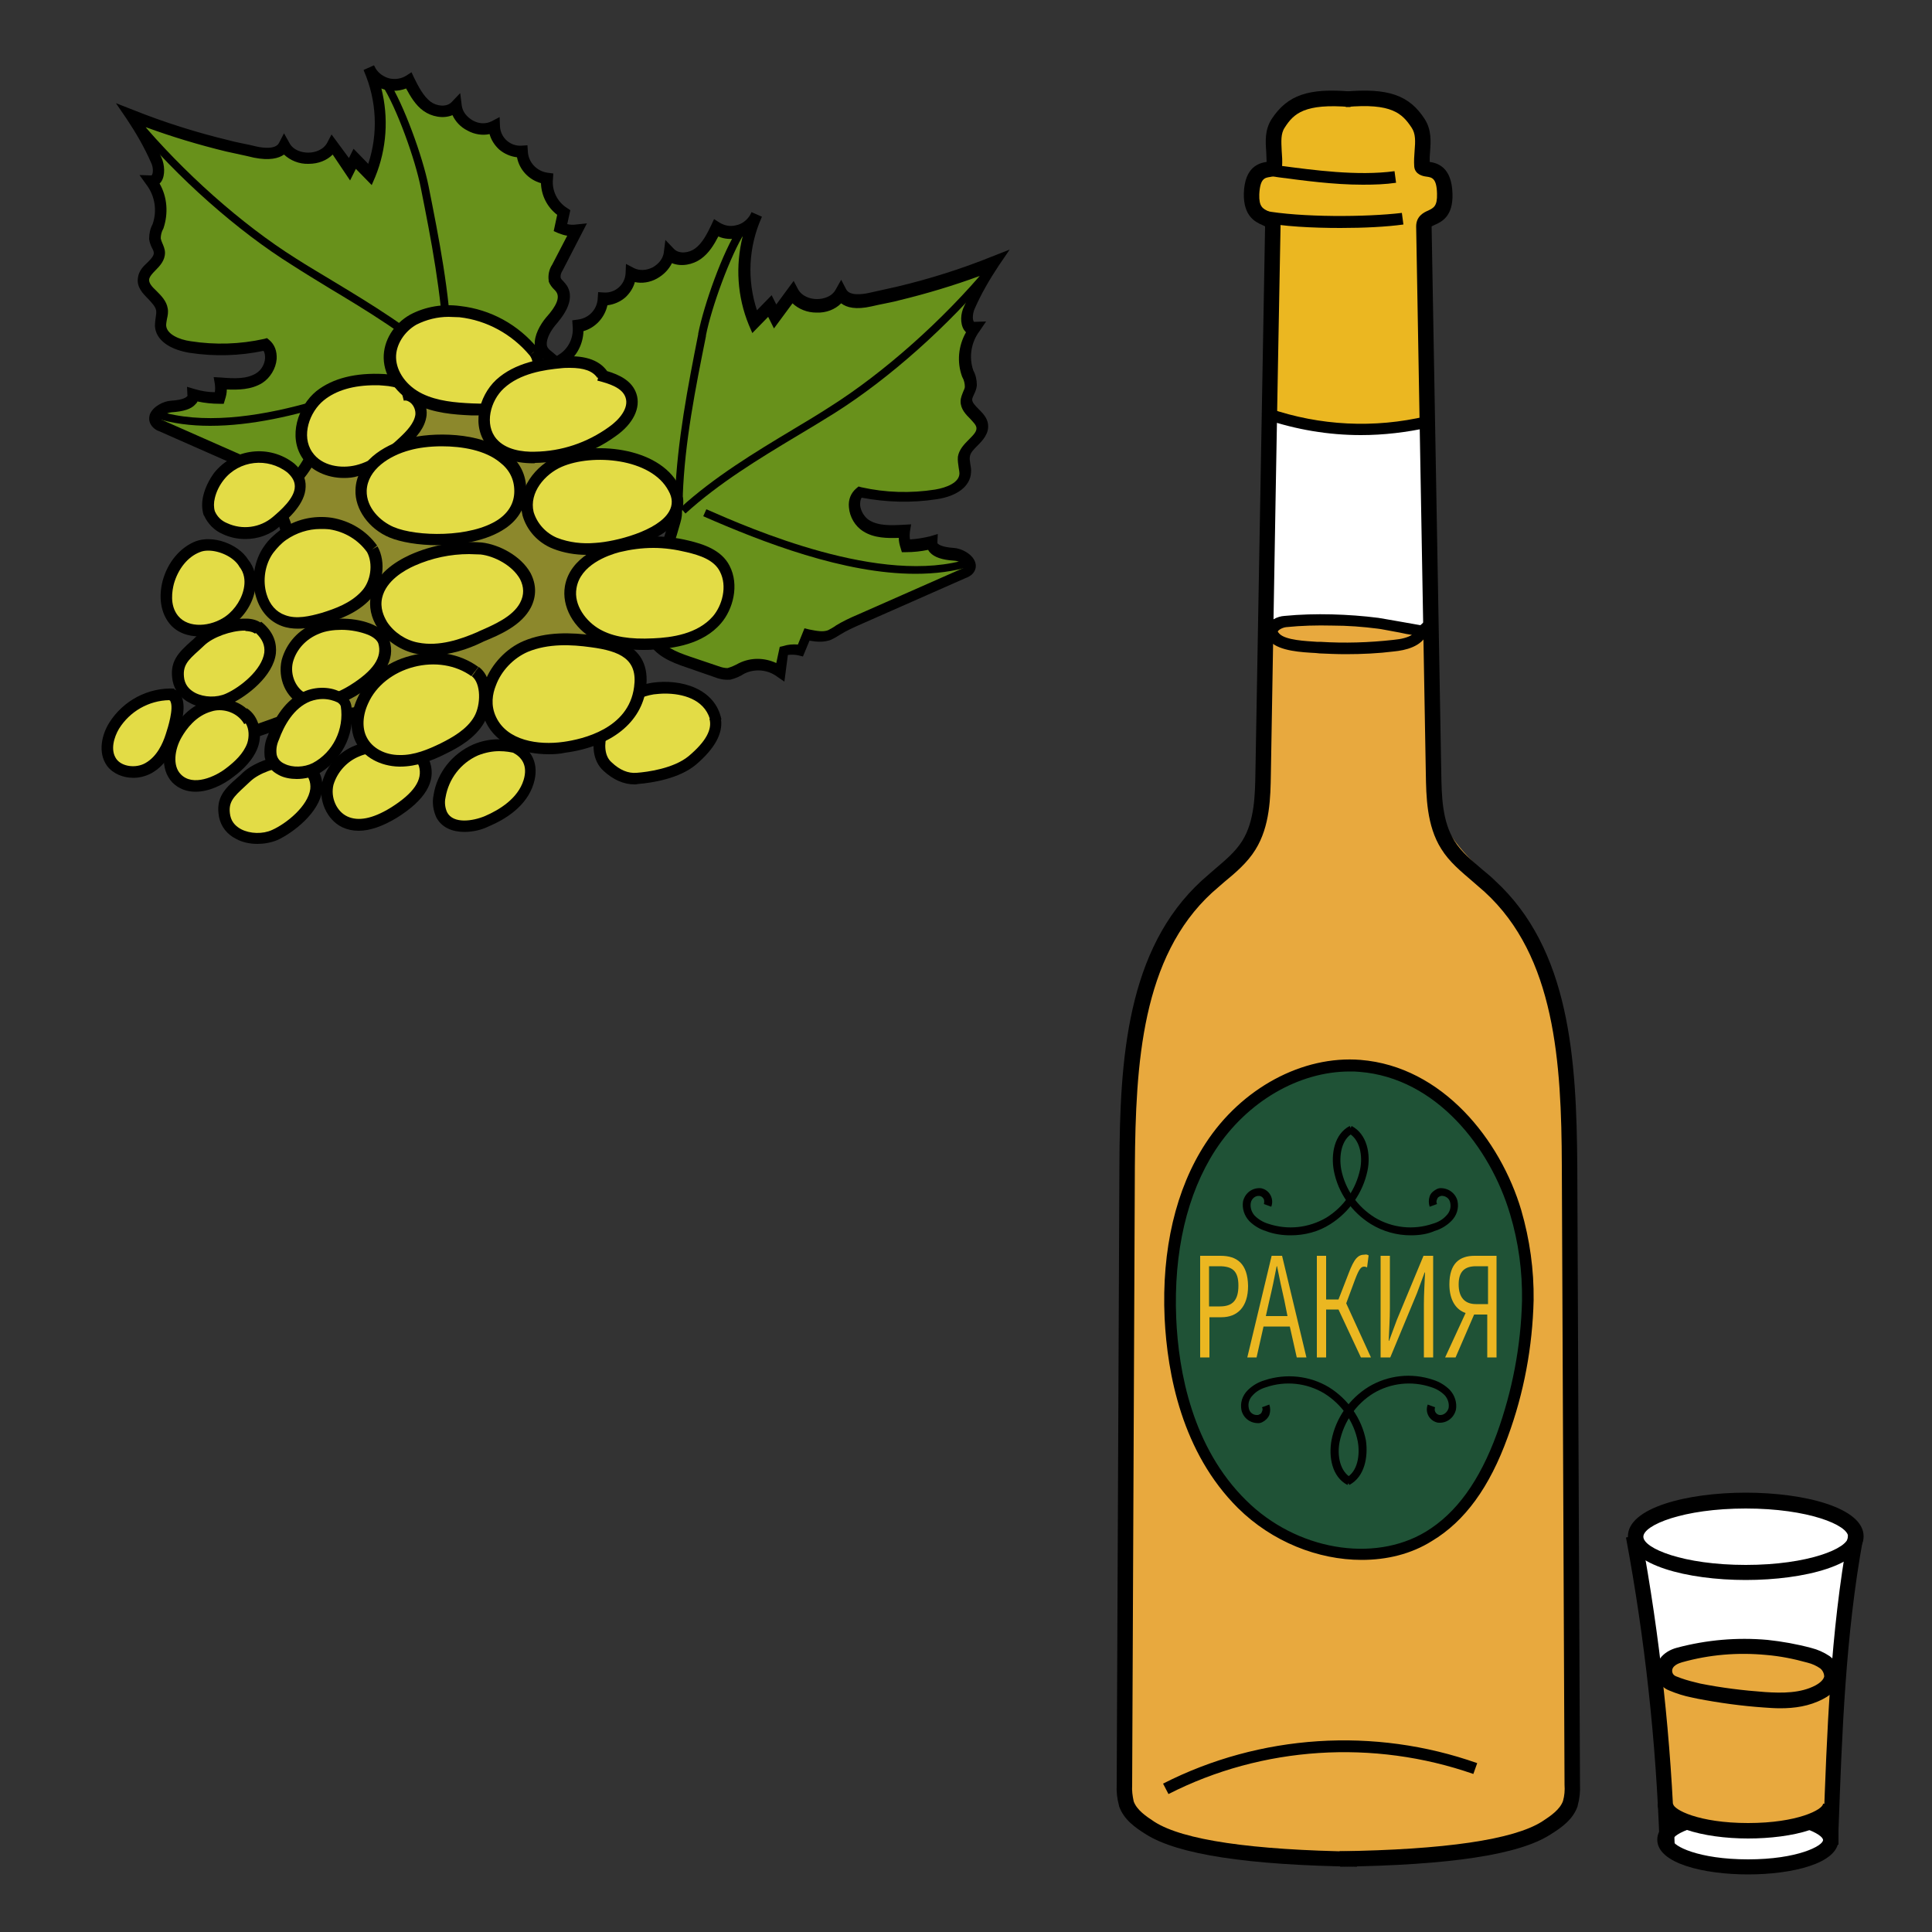 <?xml version="1.0" encoding="utf-8"?>
<!-- Generator: Adobe Illustrator 25.2.1, SVG Export Plug-In . SVG Version: 6.00 Build 0)  -->
<svg version="1.1" id="Layer_1" xmlns="http://www.w3.org/2000/svg" xmlns:xlink="http://www.w3.org/1999/xlink" x="0px" y="0px"
	 viewBox="0 0 500 500" style="enable-background:new 0 0 500 500;" xml:space="preserve">
<rect x="0" y="0" width="500" height="500" fill="#333333" stroke="none"/>
<style type="text/css">
	.st0{fill:#68911B;}
	.st1{fill:#8C882C;}
	.st2{fill:#E3DC46;}
	.st3{fill:#FFFFFF;}
	.st4{fill:#E8A93E;}
	.st5{fill:#EBB721;}
	.st6{fill:#1F5236;}
</style>
<path class="st0" d="M142.6,83.1c2.1-2.4,4.6-5.8,2.9-8.4c-0.6-0.8-1.5-1.5-1.8-2.4c-0.2-1.1,0.1-2.2,0.7-3.1l5.1-9.7
	c-1.5,0.2-2.9-0.1-4.3-0.6l0.9-3.9c-3-1.9-4.7-5.3-4.3-8.8c-3.6-0.4-6.3-3.4-6.5-7c-3.7,0.3-7-2.6-7.2-6.3c0-0.1,0-0.1,0-0.2
	c-3.9,2-9.4-0.9-9.9-5.3c-1.9,2-5.3,1.7-7.5,0s-3.5-4.2-4.7-6.6c-3.4,2.1-7.9,1.1-10-2.3c-0.2-0.3-0.4-0.6-0.5-1
	c3.9,8.7,4.1,18.7,0.5,27.6l-4-4.1l-1.3,2.7l-4.6-6.1c-2.3,4.5-10,4.6-12.5,0.2c-1.3,2.5-4.8,2.2-7.5,1.7c-2.4-0.5-4.8-1-7.2-1.6
	c-8.5-2-16.8-4.6-24.8-7.8c2.5,3.6,4.6,7.5,6.4,11.5c0.9,2,0.9,5.5-1.3,5.4c2.5,3.4,3.2,7.8,1.8,11.7c-0.5,1-0.8,2.1-0.8,3.2
	c0.1,1.3,1.2,2.4,1.2,3.7c0.1,2.7-3.8,4-4.1,6.6c-0.4,3.2,4.3,4.8,4.8,8c0.2,1.4-0.4,2.8-0.3,4.2c0.2,3.4,4.2,5,7.6,5.5
	c6.5,1,13.2,0.8,19.7-0.6c2.6,2.2,1.2,6.9-1.7,8.7s-6.6,1.6-10,1.4c0.2,1.3,0.1,2.6-0.4,3.8c-2.3,0-4.6-0.3-6.8-0.9
	c0.2,2.4-3.3,3-5.7,3.1s-5.6,2.5-3.8,4.3c0.3,0.3,0.7,0.5,1.1,0.7l27.2,12c1.9,0.8,3.7,1.7,5.4,2.7c0.7,0.5,1.5,0.9,2.3,1.3
	c1.8,0.7,3.9,0.3,5.8-0.1l1.7,4.1c1.4-0.3,2.9-0.3,4.3,0.1l1.2,5.4c2.9-2.1,6.7-2.5,10-0.9c1,0.7,2.2,1.2,3.3,1.5
	c1.1,0.1,2.2-0.1,3.2-0.6l7.3-2.5c3.6-1.2,7.6-2.8,9.2-6.3c1-2.2,0.8-4.8,0.4-7.1c-1.2-7.9-4-15.4-6.2-23.1
	c-2.1-7.5,6.9-6.7,11.8-6.4c4.2,0.2,8.5,0.7,12.6,1.4C138.6,89.3,140.8,85.2,142.6,83.1z"/>
<g>
	<path d="M88.6,138.1l-1.5-6.6c-0.9-0.1-1.8-0.1-2.7,0.1l-1.2,0.3l-1.7-4.1c-1.6,0.3-3.6,0.5-5.4-0.2c-0.9-0.4-1.8-0.9-2.5-1.4
		c-1.7-1-3.4-1.9-5.2-2.6l-27.2-12c-0.6-0.2-1.1-0.5-1.6-1c-1-1-1.2-2.2-0.8-3.4c0.8-2,3.5-3.4,5.5-3.5c3.1-0.2,3.9-0.9,4.1-1.1
		c0.1-0.1,0.2-0.2,0.1-0.4l-0.1-2.1l2,0.6c1.7,0.5,3.5,0.8,5.2,0.8c0.1-0.7,0.1-1.4,0-2.1l-0.3-1.8l1.9,0.1c3.5,0.3,6.7,0.4,9.1-1.1
		c1.3-0.8,2.2-2.3,2.3-3.9c0-0.5,0-1.3-0.4-1.9C62,92.1,55.5,92.3,49,91.3c-5.3-0.9-8.7-3.4-8.9-6.9c0-0.8,0.1-1.6,0.2-2.3
		c0.1-0.6,0.2-1.3,0.1-1.8c-0.2-1-1.1-1.9-2-2.9c-1.4-1.4-3.1-3.1-2.7-5.5c0.2-1.8,1.4-3,2.5-4c1-1,1.6-1.7,1.6-2.4
		c0-0.4-0.2-0.9-0.5-1.4c-0.3-0.6-0.6-1.4-0.7-2.2l0-0.1l0-0.1c0-1.3,0.3-2.6,0.9-3.7c1.2-3.5,0.6-7.3-1.6-10.2l-1.8-2.5l3.1,0.1
		c0.4-0.2,0.6-1.9-0.1-3.3c-1.7-3.9-3.9-7.7-6.3-11.3l-2.8-4.1l4.6,1.8c8,3.2,16.3,5.8,24.6,7.8c1.8,0.5,3.6,0.8,5.4,1.2l1.7,0.4
		c1.8,0.4,5,0.8,5.9-0.9l1.3-2.5l1.4,2.5c1,1.9,3.2,2.5,4.9,2.5c1.7,0,3.9-0.7,4.9-2.6l1.1-2.1l4.5,6.1l1.2-2.4l3.8,3.9
		c2.6-7.8,2.2-16.4-1.1-24c0-0.1-0.1-0.2-0.1-0.3l2.7-1.2c0,0.1,0.1,0.2,0.1,0.2c0.1,0.2,0.2,0.4,0.3,0.6c0.8,1.3,2.1,2.2,3.6,2.6
		c1.5,0.3,3,0.1,4.3-0.7l1.4-0.9l0.7,1.5c1.1,2.2,2.3,4.6,4.2,6.1c1.6,1.2,4.2,1.5,5.5,0.1l2.2-2.3l0.4,3.2c0.2,1.6,1.3,3,2.9,3.9
		c1.6,0.9,3.4,0.9,4.8,0.2l2.1-1.1l0.1,2.5c0.2,2.9,2.7,5.1,5.6,4.9l1.5-0.1l0.1,1.5c0.1,2.9,2.3,5.2,5.1,5.6l1.5,0.2l-0.1,1.5
		c-0.3,2.9,1.1,5.8,3.6,7.4l0.9,0.6l-0.8,3.6c0.8,0.2,1.6,0.2,2.3,0.1l2.8-0.3L145.6,70c-0.4,0.6-0.6,1.2-0.5,1.9
		c0.1,0.3,0.4,0.6,0.7,0.9c0.3,0.3,0.6,0.7,0.9,1.1c2.5,4-1.5,8.5-3,10.3l0,0c-1.1,1.3-2.3,3.4-2.2,4.9c0,0.6,0.3,1,0.7,1.4l4.3,3.6
		L141,93c-4.1-0.7-8.3-1.2-12.5-1.4l-0.5,0c-3-0.2-8-0.4-9.5,1.4c-0.5,0.7-0.6,1.7-0.2,3.1c0.6,2,1.2,4.1,1.8,6.1
		c1.7,5.5,3.5,11.3,4.4,17.1c0.4,2.6,0.6,5.4-0.5,8c-1.8,4-6.1,5.8-10.1,7.1l-7.2,2.5c-1.2,0.5-2.5,0.7-3.9,0.7l-0.3,0
		c-1.3-0.3-2.6-0.9-3.7-1.6c-2.7-1.3-6-0.9-8.4,0.8L88.6,138.1z M103.1,134.6c0.8,0,1.7-0.1,2.4-0.5l0.1,0l7.3-2.5
		c3.5-1.2,7-2.6,8.3-5.5c0.8-1.8,0.6-4.1,0.3-6.3c-0.9-5.7-2.6-11.3-4.3-16.7c-0.6-2.1-1.3-4.1-1.9-6.2c-0.7-2.4-0.4-4.4,0.7-5.8
		c2.5-3.1,8-2.8,12-2.5l0.5,0c3.3,0.2,6.6,0.5,9.9,1c0-0.1,0-0.2,0-0.3c-0.2-2.5,1.4-5.3,2.9-7.1l0,0c2.8-3.1,3.6-5.2,2.7-6.6
		c-0.1-0.2-0.4-0.5-0.6-0.7c-0.5-0.5-1.1-1.2-1.4-2.1l0-0.2c-0.2-1.4,0.1-2.9,0.9-4.1l3.9-7.5c-0.8-0.1-1.6-0.4-2.4-0.7l-1.1-0.5
		l0.9-4.2c-2.6-2-4.1-5-4.2-8.2c-3.2-0.9-5.6-3.5-6.2-6.7c-1.7-0.2-3.3-0.9-4.6-2c-1.2-1.1-2.1-2.5-2.5-4c-1.8,0.4-3.9,0.1-5.7-0.9
		c-1.8-0.9-3.1-2.3-3.9-4c-2.4,1-5.4,0.4-7.5-1.1c-2.1-1.5-3.4-3.8-4.5-5.8c-2.1,0.8-4.4,0.8-6.4,0c1.9,7.5,1.4,15.6-1.6,22.9
		l-0.9,2.1l-4.1-4.2l-1.5,3L86.1,40c-1.5,1.5-3.7,2.4-6.2,2.4c-2.5,0.1-4.8-0.9-6.4-2.4c-1.4,1-3.8,1.6-7.8,0.8l-1.7-0.4
		c-1.8-0.4-3.7-0.8-5.5-1.2c-7-1.7-14-3.8-20.8-6.3c1.5,2.5,2.9,5.2,4.1,7.9c0.8,1.8,1,4.5,0,6.1c-0.1,0.2-0.3,0.4-0.5,0.6
		c2,3.5,2.3,7.7,1,11.6l-0.1,0.2c-0.4,0.7-0.6,1.6-0.6,2.4c0.1,0.4,0.2,0.8,0.4,1.2c0.3,0.7,0.7,1.6,0.7,2.5c0,2-1.3,3.4-2.5,4.6
		c-0.8,0.8-1.5,1.6-1.6,2.3c-0.1,0.9,0.6,1.8,1.9,3c1.2,1.2,2.6,2.6,2.9,4.5c0.2,1,0,1.9-0.2,2.8c-0.1,0.6-0.2,1.1-0.2,1.6
		c0.1,2.3,3.4,3.7,6.3,4.1c6.4,1,12.8,0.8,19.1-0.6l0.7-0.2l0.6,0.5c1.4,1.2,2,2.9,1.9,4.9c-0.2,2.5-1.7,4.9-3.7,6.2
		c-2.9,1.8-6.3,1.8-9.2,1.7c0,0.9-0.2,1.8-0.5,2.7l-0.3,1h-1.1c-1.9,0-3.8-0.2-5.7-0.6c-0.1,0.3-0.3,0.5-0.5,0.7
		c-1.1,1.3-3.2,1.9-6.2,2.1c-1.4,0.1-2.8,1.2-2.9,1.7c0,0,0,0,0.1,0.1c0.1,0.1,0.3,0.2,0.5,0.3l0.1,0l27.2,12
		c1.9,0.8,3.8,1.7,5.6,2.8l0.1,0.1c0.6,0.4,1.3,0.8,2,1.1c1.3,0.5,3,0.2,4.9-0.2l1.2-0.3l1.7,4.2c1.3-0.1,2.5,0,3.8,0.4l0.8,0.2
		l1,4.2c3-1.4,6.6-1.4,9.6,0l0.2,0.1C101.2,134,102.2,134.4,103.1,134.6z"/>
</g>
<g>
	<path d="M114.2,94.7c-8.7-7.9-19.1-14.2-29.1-20.2c-3.1-1.9-6.4-3.9-9.5-5.9C61.5,59.8,46,46.1,34.2,31.9l1.5-1.3
		c11.7,14,26.9,27.5,40.9,36.3c3.1,2,6.4,3.9,9.5,5.8c10.1,6.1,20.5,12.4,29.4,20.5L114.2,94.7z"/>
</g>
<g>
	<path d="M54.4,110.2c-5,0-9.8-0.6-14.2-2l0.6-1.9c22.7,7.2,56.8-7.9,68-12.8l0.8,1.8C100.3,99.4,75.8,110.2,54.4,110.2z"/>
</g>
<g>
	<path d="M114.9,90.1c-0.6-14-3.3-28-6-41.5c-1.4-7.2-6.2-20.7-10.1-26.7l1.7-1.1c4,6.2,8.9,19.8,10.4,27.3
		c2.7,13.6,5.5,27.6,6,41.8L114.9,90.1z"/>
</g>
<path class="st0" d="M148.9,121.3c-2.1-2.4-4.6-5.8-2.9-8.4c0.6-0.8,1.5-1.5,1.8-2.4c0.2-1.1-0.1-2.2-0.7-3.1l-5.1-9.7
	c1.5,0.2,2.9-0.1,4.3-0.7l-0.9-3.9c3-1.9,4.7-5.3,4.3-8.8c3.6-0.4,6.3-3.4,6.5-7c3.7,0.3,7-2.6,7.2-6.3c0-0.1,0-0.1,0-0.2
	c3.9,2,9.4-0.9,9.9-5.3c1.9,2,5.3,1.7,7.5,0.1s3.5-4.2,4.7-6.6c3.4,2.1,7.9,1.1,10-2.3c0.2-0.3,0.4-0.6,0.5-0.9
	c-3.9,8.7-4.1,18.7-0.5,27.5l4-4.1l1.3,2.7l4.6-6.1c2.3,4.5,10,4.6,12.5,0.2c1.3,2.5,4.8,2.3,7.5,1.7c2.4-0.5,4.8-1,7.2-1.6
	c8.5-2,16.8-4.6,24.8-7.8c-2.5,3.6-4.7,7.5-6.4,11.5c-0.9,2-0.9,5.5,1.4,5.4c-2.5,3.4-3.2,7.8-1.8,11.7c0.5,1,0.8,2.1,0.8,3.2
	c-0.1,1.3-1.1,2.4-1.2,3.7c-0.1,2.7,3.7,4,4.1,6.6c0.4,3.2-4.3,4.8-4.8,8c-0.2,1.4,0.4,2.8,0.3,4.2c-0.2,3.4-4.2,5-7.6,5.5
	c-6.5,1-13.2,0.8-19.7-0.6c-2.6,2.2-1.2,6.9,1.7,8.7s6.6,1.6,10,1.4c-0.2,1.3-0.1,2.6,0.4,3.8c2.3,0,4.6-0.3,6.8-0.9
	c-0.2,2.4,3.3,3,5.7,3.1s5.6,2.5,3.9,4.3c-0.3,0.3-0.7,0.5-1.1,0.7l-27.2,12c-1.9,0.8-3.7,1.7-5.4,2.7c-0.7,0.5-1.5,0.9-2.3,1.3
	c-1.8,0.7-3.9,0.3-5.8-0.1l-1.7,4.1c-1.4-0.3-2.9-0.3-4.3,0.1l-1.2,5.4c-2.9-2.1-6.7-2.5-10-0.9c-1,0.7-2.2,1.2-3.3,1.5
	c-1.1,0.1-2.2-0.1-3.2-0.6l-7.3-2.5c-3.6-1.2-7.6-2.8-9.2-6.3c-1-2.2-0.8-4.8-0.4-7.1c1.2-7.9,4-15.4,6.2-23.1
	c2.1-7.5-6.9-6.7-11.8-6.4c-4.2,0.2-8.4,0.7-12.6,1.4C153,127.5,150.8,123.4,148.9,121.3z"/>
<g>
	<path d="M203,176.4l-1.9-1.3c-2.4-1.8-5.7-2.1-8.4-0.8c-1.1,0.7-2.4,1.3-3.7,1.6l-0.3,0c-1.3,0.1-2.7-0.2-3.9-0.7l-7.2-2.5
		c-3.9-1.3-8.3-3.1-10.1-7.1c-1.2-2.6-0.9-5.4-0.5-8c0.9-5.9,2.7-11.5,4.4-17c0.6-2.1,1.3-4.1,1.9-6.2c0.4-1.4,0.3-2.5-0.2-3.1
		c-1.5-1.9-6.5-1.6-9.5-1.4l-0.6,0c-4.2,0.2-8.3,0.7-12.5,1.4l-5.5,0.9l4.3-3.6c0.4-0.4,0.7-0.8,0.7-1.4c0.1-1.5-1-3.6-2.2-4.9
		c-1.5-1.7-5.5-6.3-3-10.3c0.3-0.4,0.6-0.8,0.9-1.1c0.3-0.3,0.6-0.6,0.7-0.9c0.1-0.7-0.1-1.4-0.5-1.9l-0.1-0.1l-6.5-12.1l2.8,0.3
		c0.8,0.1,1.6,0,2.4-0.2l-0.8-3.6l0.9-0.6c2.5-1.5,3.9-4.4,3.6-7.4l-0.1-1.5l1.5-0.2c2.9-0.4,5-2.7,5.1-5.6l0.1-1.5l1.5,0.1
		c2.9,0.2,5.4-2,5.6-4.9l0.1-2.5l2.1,1.1c1.4,0.7,3.2,0.6,4.8-0.2c1.6-0.9,2.7-2.3,2.9-3.9l0.4-3.2l2.2,2.3c1.3,1.4,3.9,1.1,5.5-0.1
		c1.9-1.4,3.1-3.8,4.2-6.1l0.7-1.5l1.4,0.9c1.3,0.8,2.8,1.1,4.3,0.7c1.5-0.3,2.8-1.3,3.6-2.6c0.1-0.2,0.2-0.4,0.3-0.6
		c0-0.1,0-0.1,0.1-0.2l2.7,1.2c0,0.1-0.1,0.1-0.1,0.2c-3.4,7.6-3.8,16.2-1.2,24l3.8-3.9l1.2,2.4l4.5-6.1l1.1,2.1
		c1,1.9,3.2,2.6,4.9,2.6c1.7,0,3.9-0.6,4.9-2.5l1.4-2.5l1.3,2.5c0.9,1.7,4.1,1.3,5.9,0.9l1.8-0.4c1.8-0.4,3.6-0.8,5.4-1.2
		c8.4-2,16.7-4.6,24.6-7.8l4.6-1.8l-2.8,4.1c-2.4,3.6-4.6,7.4-6.3,11.3c-0.6,1.4-0.5,3.1-0.1,3.3l3.1-0.1l-1.7,2.5
		c-2.2,2.9-2.8,6.8-1.6,10.2c0.6,1.1,0.9,2.4,0.9,3.7l0,0.1l0,0.1c-0.1,0.9-0.4,1.6-0.7,2.2c-0.2,0.5-0.5,1-0.5,1.4
		c0,0.7,0.6,1.4,1.6,2.4c1.1,1.1,2.3,2.3,2.5,4c0.3,2.4-1.4,4.2-2.7,5.5c-1,1-1.9,1.9-2,2.9c-0.1,0.5,0,1.1,0.1,1.8
		c0.1,0.7,0.3,1.4,0.2,2.3c-0.2,3.5-3.5,6.1-8.9,6.9c-6.5,1-13,0.8-19.4-0.4c-0.4,0.6-0.4,1.3-0.4,1.9c0.1,1.5,1.1,3.1,2.3,3.9
		c2.4,1.5,5.6,1.4,9.1,1.2l1.8-0.1l-0.3,1.8c-0.1,0.7-0.1,1.4,0,2.1c1.8-0.1,3.5-0.4,5.2-0.8l2-0.6l-0.1,2.1c0,0.2,0,0.3,0.1,0.4
		c0.2,0.2,1.1,0.9,4.1,1.1c2,0.1,4.7,1.5,5.5,3.5c0.5,1.2,0.2,2.4-0.7,3.3l-0.1,0.1c-0.5,0.4-1,0.7-1.6,0.9l-27.2,12
		c-1.8,0.8-3.6,1.6-5.2,2.6c-0.8,0.5-1.6,1-2.5,1.4c-1.9,0.7-3.8,0.5-5.5,0.2l-1.7,4.1l-1.2-0.3c-0.9-0.2-1.8-0.2-2.7-0.1L203,176.4
		z M167,126.7c3.3,0,6.6,0.5,8.4,2.7c1.2,1.5,1.4,3.4,0.7,5.8c-0.6,2.1-1.2,4.2-1.9,6.3c-1.7,5.4-3.4,11-4.3,16.6
		c-0.3,2.2-0.6,4.4,0.3,6.3c1.3,2.9,4.8,4.3,8.3,5.5l7.4,2.5c0.8,0.3,1.6,0.5,2.4,0.5c1-0.3,1.9-0.7,2.8-1.2l0.2-0.1
		c3.1-1.5,6.6-1.4,9.6,0l0.9-4.2l0.9-0.2c1.2-0.4,2.5-0.5,3.8-0.4l1.7-4.2l1.2,0.3c2,0.4,3.6,0.7,4.9,0.2c0.6-0.3,1.3-0.7,1.9-1.1
		l0.1-0.1c1.8-1.1,3.7-2,5.6-2.8l27.2-12c0.3-0.1,0.5-0.2,0.7-0.4c0,0,0,0,0,0c0-0.4-1.5-1.6-2.9-1.6c-3.1-0.2-5.1-0.9-6.2-2.1
		c-0.2-0.2-0.4-0.5-0.5-0.7c-1.9,0.4-3.8,0.6-5.7,0.6c0,0,0,0,0,0l-1.1,0l-0.3-1c-0.3-0.9-0.5-1.8-0.5-2.7c-2.9,0.1-6.4,0.1-9.2-1.7
		c-2.1-1.3-3.5-3.7-3.7-6.2c-0.2-2,0.5-3.7,1.9-4.9l0.6-0.5l0.7,0.2c6.3,1.4,12.7,1.6,19.1,0.6c3-0.5,6.2-1.8,6.3-4.1
		c0-0.5-0.1-1-0.2-1.6c-0.1-0.8-0.3-1.8-0.2-2.8c0.3-1.9,1.7-3.3,2.9-4.5c1.3-1.3,2-2.1,1.9-3c-0.1-0.8-0.9-1.5-1.6-2.3
		c-1.1-1.1-2.5-2.5-2.5-4.5c0-1,0.4-1.8,0.7-2.6c0.2-0.4,0.4-0.9,0.4-1.2c0-0.8-0.2-1.7-0.6-2.4l-0.1-0.2c-1.4-3.8-1-8,1-11.5
		c-0.2-0.2-0.3-0.4-0.5-0.6c-1.1-1.7-0.9-4.3,0-6.1c1.2-2.7,2.6-5.3,4.1-7.9c-6.8,2.5-13.8,4.6-20.8,6.3c-1.8,0.5-3.7,0.8-5.5,1.2
		l-1.8,0.4c-4,0.9-6.4,0.3-7.8-0.8c-1.6,1.6-3.9,2.5-6.4,2.4c-2.4,0-4.6-0.9-6.2-2.4l-4.8,6.5l-1.5-3l-4.1,4.2l-0.9-2.1
		c-3-7.3-3.5-15.3-1.6-22.9c-0.4,0.2-0.8,0.3-1.2,0.4c-1.7,0.4-3.5,0.3-5.1-0.4c-1.1,2.1-2.4,4.3-4.5,5.8c-2.1,1.5-5.1,2.1-7.5,1.1
		c-0.8,1.6-2.1,3-3.9,4c-1.8,1-3.9,1.3-5.7,0.9c-0.4,1.5-1.3,2.9-2.5,4c-1.3,1.1-2.9,1.8-4.6,2c-0.7,3.2-3.1,5.8-6.2,6.7
		c-0.1,3.2-1.6,6.3-4.2,8.2l0.9,4.1l-1.1,0.5c-0.8,0.3-1.6,0.6-2.4,0.7l4,7.5c0.8,1.2,1.1,2.7,0.9,4.1l0,0.2
		c-0.3,0.9-0.9,1.6-1.4,2.1c-0.2,0.3-0.4,0.5-0.6,0.7c-0.9,1.4,0,3.5,2.7,6.6l0,0c1.6,1.8,3.2,4.6,3,7.1c0,0.1,0,0.2,0,0.3
		c3.3-0.5,6.6-0.8,9.9-1l0.5,0C164.5,126.7,165.8,126.7,167,126.7z"/>
</g>
<g>
	<path d="M177.4,132.9l-1.3-1.5c8.8-8,19.2-14.3,29.2-20.3c3.2-1.9,6.5-3.9,9.6-5.9c13.9-8.8,29.2-22.4,40.8-36.3l1.5,1.3
		C245.5,84.3,230.1,98,216,106.9c-3.2,2-6.5,4-9.7,5.9C196.3,118.8,186.1,125,177.4,132.9z"/>
</g>
<g>
	<path d="M236.9,148.5c-18.4,0-39.4-8.1-54.9-14.9l0.8-1.8c11.2,4.9,45.4,20,68,12.8l0.6,1.9C246.9,147.9,242,148.5,236.9,148.5z"/>
</g>
<g>
	<path d="M176.7,128.3l-2-0.1c0.6-14.1,3.3-28.1,6-41.7l0-0.2c1.5-7.5,6.3-21.1,10.4-27.3l1.7,1.1c-3.8,6-8.7,19.5-10.1,26.7l0,0.2
		C180,100.4,177.2,114.4,176.7,128.3z"/>
</g>
<g>
	<path class="st1" d="M87.6,112.4c-1.2,0.1-2.3,0.4-3.4,0.8c-1.9,1-2.7,3.2-3.6,5c-2.4,4.9-6.4,8.9-11.3,11.3
		c3.5,2.8,5.5,7.1,5.1,11.6c-0.5,4.4-4.1,8.4-8.4,8.8c-1.6,0.2-3.2-0.1-4.8,0.1s-3.2,1-3.7,2.6c-0.6,2,1.1,3.9,2,5.9
		c2.6,5.9-2.5,12.1-3.4,18.5c-0.6,4.3,0.8,8.6,2.6,12.5c0.2,0.5,0.4,0.9,0.8,1.2c0.8,0.4,1.7,0.4,2.5-0.1l9.1-3.2
		c1.2-0.5,2.4-0.7,3.7-0.6c2.7,0.6,4.5,4,7.2,3.3c1.2-0.3,1.9-1.5,2.8-2.4c2.5-2.6,6.5-3.3,10.2-3.1s7.3,1,11,0.9
		c10.1-0.5,18.4-8.7,28.4-10.3c6-1,12.6,0.5,17.8-2.6c4.3-2.6,6.5-7.6,7.5-12.6c1.5-7.8,0.6-15.9-2.6-23.2
		c-3.4-7.6-9.1-13.9-13.6-20.9c-2.3-3.5-4.4-7.3-7.5-10c-5.7-5.1-13.8-5.8-21-7.2c-2.4-0.6-4.9-0.3-7.1,0.8c-3.3,1.8-6,4.6-8.9,7
		C95.5,109.1,91.8,111.7,87.6,112.4z"/>
	<path d="M60.6,192.4c-0.6,0-1.3-0.1-1.8-0.4l-0.2-0.1l-0.2-0.1c-0.5-0.5-1-1.1-1.2-1.7c-1.5-3.3-3.4-8.2-2.7-13.3
		c0.3-2.4,1.2-4.8,2.1-7.1c1.4-3.8,2.8-7.3,1.4-10.5c-0.2-0.4-0.4-0.8-0.7-1.3c-0.9-1.5-2-3.5-1.3-5.6c0.6-1.9,2.4-3.3,5-3.6
		c0.9-0.1,1.8-0.1,2.7-0.1c0.7,0,1.4,0,2.1,0c3.5-0.4,6.7-3.7,7.1-7.5c0.3-3.9-1.4-7.8-4.5-10.2l-1.9-1.5l2.1-1.1
		c4.6-2.3,8.3-6.1,10.6-10.7c0.1-0.3,0.2-0.5,0.4-0.7c0.9-1.8,1.8-3.8,3.9-4.9l0.1-0.1c1.2-0.5,2.5-0.8,3.8-0.9
		c4-0.7,7.5-3.3,10.5-5.7c0.8-0.6,1.6-1.3,2.3-2c2.1-1.8,4.2-3.8,6.8-5.1c2.5-1.3,5.4-1.6,8.2-0.9c1,0.2,2.1,0.4,3.3,0.6
		c6.5,1.2,13.2,2.4,18.4,7c2.7,2.4,4.6,5.4,6.5,8.4c0.4,0.6,0.8,1.3,1.2,1.9c1.5,2.3,3.1,4.5,4.7,6.7c3.3,4.5,6.7,9.2,9,14.4
		c3.4,7.6,4.3,16,2.7,24.1c-0.9,4.5-3,10.5-8.2,13.6c-3.7,2.2-8,2.3-12.1,2.4c-2.1,0-4.2,0.1-6.2,0.4c-4.4,0.7-8.5,2.8-12.7,4.9
		c-5,2.5-10.1,5.1-15.8,5.4c-2.4,0.1-4.6-0.2-6.8-0.5c-1.5-0.2-2.9-0.3-4.3-0.4c-2.8-0.1-6.7,0.2-9,2.7c-0.2,0.2-0.4,0.4-0.6,0.6
		c-0.7,0.8-1.6,1.8-2.9,2.2c-2.2,0.6-4-0.7-5.4-1.8c-0.8-0.6-1.6-1.3-2.4-1.4c-1-0.1-2,0.1-2.9,0.5l-0.1,0l-9,3.1
		C61.9,192.3,61.2,192.4,60.6,192.4z M60.2,189.4c0.3,0.1,0.7,0.1,1-0.1l0.2-0.1l9-3.2c1.4-0.6,2.9-0.9,4.4-0.7l0.1,0
		c1.5,0.3,2.7,1.2,3.7,2c1.2,0.9,2,1.5,2.8,1.3c0.5-0.1,1-0.7,1.5-1.3c0.2-0.2,0.4-0.5,0.6-0.7c3.1-3.3,7.9-3.8,11.3-3.6
		c1.5,0.1,3,0.3,4.5,0.4c2.2,0.3,4.3,0.5,6.4,0.4c5.1-0.2,9.7-2.6,14.6-5.1c4.3-2.2,8.7-4.4,13.6-5.2c2.2-0.4,4.5-0.4,6.7-0.5
		c3.9-0.1,7.6-0.2,10.6-2c4.2-2.5,6-7.7,6.8-11.6c1.4-7.6,0.6-15.3-2.5-22.3c-2.2-4.9-5.5-9.5-8.7-13.8c-1.6-2.2-3.3-4.5-4.8-6.8
		c-0.4-0.7-0.8-1.3-1.3-2c-1.8-2.9-3.6-5.6-6-7.7c-4.5-4.1-10.8-5.2-16.9-6.3c-1.1-0.2-2.3-0.4-3.4-0.6c-2.1-0.5-4.3-0.3-6.1,0.7
		c-2.2,1.2-4.2,3-6.2,4.7c-0.8,0.7-1.6,1.4-2.4,2.1c-3.3,2.6-7.2,5.5-11.9,6.3l-0.1,0c-1,0.1-2,0.3-2.9,0.7
		c-1.1,0.7-1.8,2.1-2.5,3.5c-0.1,0.3-0.2,0.5-0.4,0.8c-2.2,4.5-5.7,8.4-10,11c2.9,3,4.4,7.2,4,11.4c-0.6,5.3-4.8,9.7-9.8,10.2
		c-0.9,0.1-1.7,0.1-2.5,0.1c-0.8,0-1.5,0-2.3,0.1c-1,0.1-2.2,0.6-2.5,1.5c-0.3,0.9,0.4,2,1.1,3.2c0.3,0.5,0.6,1,0.8,1.6
		c1.9,4.4,0.3,8.7-1.3,12.8c-0.8,2.1-1.7,4.4-2,6.5c-0.5,3.3,0.3,6.9,2.4,11.7l0,0.1C60,189.1,60.1,189.3,60.2,189.4z"/>
</g>
<g>
	<path class="st2" d="M185.2,186.5c-1.4-7.6-10.1-9.1-16.3-8.3c-6.2,1-11.4,5.4-13.3,11.4c-0.9,3-0.8,6.7,1.6,8.8
		c2.2,2,4.8,3.3,7.7,3.1c4.7-0.4,10.6-1.7,14.2-4.7s7.1-7.1,5.8-11.3"/>
	<path d="M164.2,203c-2.8,0-5.5-1.2-8-3.5c-3-2.7-3-7.1-2-10.3c2.1-6.6,7.7-11.4,14.5-12.5c7.6-1.1,16.4,1.5,18,9.5l-0.1,0
		c0.5,3.7-1.7,7.6-6.5,11.7c-4.3,3.6-11.3,4.7-15,5C164.7,203,164.5,203,164.2,203z M172.1,179.5c-1,0-2,0.1-2.9,0.2
		c-5.7,0.9-10.3,4.9-12.1,10.4c-0.7,2.2-0.8,5.5,1.2,7.2c2.1,2,4.3,2.9,6.5,2.7c2.7-0.2,9.5-1.1,13.4-4.3c4.4-3.7,6.2-6.9,5.4-9.7
		l0.1,0C182.1,180.9,176.6,179.5,172.1,179.5z"/>
</g>
<g>
	<path class="st2" d="M147.7,151.9c-0.9,4.9,2.4,9.9,6.8,12.3s9.6,2.7,14.6,2.5c5.9-0.3,12.4-1.5,16.5-6.3c2.9-3.4,4.2-9.1,2-13.2
		c-1.8-3.6-6-4.9-9.6-5.7c-5.9-1.4-12.1-1.4-18,0.1C154.7,142.9,148.7,146.1,147.7,151.9z"/>
	<path d="M166.4,168.2c-3.8,0-8.5-0.5-12.6-2.7c-5.4-2.9-8.5-8.6-7.6-13.8l0,0c1.3-7.6,9.8-10.7,13.3-11.7
		c6.1-1.5,12.6-1.6,18.7-0.1c3.8,0.9,8.5,2.4,10.6,6.5c2.6,5,0.9,11.3-2.2,14.9c-4.7,5.5-12.3,6.5-17.5,6.8
		C168.3,168.2,167.4,168.2,166.4,168.2z M169.1,141.8c-3,0-5.9,0.4-8.8,1.1c-3,0.8-10.1,3.3-11.1,9.3v0c-0.8,4.4,2.5,8.7,6.1,10.7
		c3.4,1.9,7.7,2.6,13.8,2.3c4.7-0.2,11.4-1.1,15.4-5.7c2.4-2.8,3.8-7.8,1.8-11.6c-1.5-3-5.2-4.2-8.6-5
		C174.8,142.2,172,141.8,169.1,141.8z"/>
</g>
<g>
	<path class="st2" d="M136.1,167.3c-7,3-12.4,11.8-9,18.9c3.2,6.7,11.9,8.2,19,7.2c8.6-1.2,18.3-5.5,19.6-15.5
		c1.2-8.9-5.3-11-12.5-12C147.5,165.2,141.5,165,136.1,167.3z"/>
	<path d="M142.1,195.2c-6.6,0-13.5-2.2-16.4-8.4c-1.5-3.2-1.6-6.8-0.2-10.4c1.7-4.5,5.5-8.6,10-10.5l0,0c5.9-2.5,12.4-2.2,17.9-1.5
		c5,0.7,15.3,2.1,13.8,13.7c-1.2,8.9-9,15.1-20.9,16.7C144.9,195.1,143.5,195.2,142.1,195.2z M136.6,168.7c-3.7,1.6-6.9,4.9-8.3,8.8
		c-0.8,2-1.4,5,0.1,8.1c2.9,6.1,10.9,7.3,17.4,6.4c5-0.7,16.9-3.4,18.3-14.2c1-7.2-3.6-9.3-11.2-10.3
		C147.9,166.8,141.9,166.5,136.6,168.7z"/>
</g>
<g>
	<path class="st2" d="M106.7,145.1c-4.2,1.9-8.3,4.9-9.2,9.3c-1.4,6.2,4.3,12.2,10.5,13.4c5.5,1.1,11.1-0.6,16.2-2.8
		c4.2-1.8,9.6-4,11.8-8.3c3.9-7.5-4.8-13.9-11.4-14.6C118.5,141.5,112.3,142.6,106.7,145.1z"/>
	<path d="M111.5,169.6c-1.2,0-2.5-0.1-3.8-0.4c-3.9-0.8-7.7-3.3-9.9-6.6c-1.8-2.7-2.4-5.7-1.8-8.6c1.2-5.4,6.2-8.6,10.1-10.4
		c5.8-2.6,12.2-3.7,18.6-3.2c4.4,0.5,10.1,3.4,12.6,7.9c1.5,2.9,1.6,5.9,0.1,8.9c-2.4,4.6-7.8,7-12.2,8.8l-0.4,0.2
		C121.1,168,116.4,169.6,111.5,169.6z M121.4,143.4c-4.8,0-9.6,1-14.1,3l0,0c-2.7,1.2-7.4,3.9-8.4,8.3c-0.6,2.6,0.4,4.8,1.3,6.3
		c1.8,2.7,4.8,4.7,8,5.3c5.5,1.1,11.1-0.9,15.3-2.7l0.4-0.2c3.9-1.7,8.8-3.8,10.7-7.4c1.1-2.1,1-4.1,0-6.1c-2-3.6-6.7-6-10.2-6.4
		C123.4,143.5,122.4,143.4,121.4,143.4z"/>
</g>
<g>
	<path class="st2" d="M106.9,102.7c-0.6-3.1-4.4-4.2-7.6-4.4c-5.8-0.3-11.9,0.5-16.5,4.1s-6.6,10.6-3.3,15.4c2.7,3.9,8.3,5.2,12.9,4
		s8.6-4.2,12.1-7.5c2-1.9,4.1-4.1,4.4-6.9s-2.1-5.9-4.8-5.2"/>
	<path d="M89,123.7c-4.4,0-8.5-1.9-10.7-5.1c-3.8-5.6-1.2-13.5,3.6-17.4c4.2-3.3,10.1-4.8,17.5-4.4c4.9,0.3,8.2,2.2,8.9,5.2
		c1.5,1.4,2.3,3.5,2.1,5.5c-0.4,3.3-2.7,5.7-4.9,7.8c-3.4,3.2-7.6,6.6-12.8,7.9C91.5,123.6,90.2,123.7,89,123.7z M97.1,99.7
		c-5.6,0-10.1,1.3-13.3,3.9c-3.7,3-5.9,9.2-3,13.4c2.5,3.7,7.6,4.3,11.3,3.4c4.5-1.1,8.3-4.3,11.4-7.2c1.8-1.7,3.7-3.7,4-5.9
		c0.1-1.1-0.4-2.4-1.3-3.1c-0.4-0.3-1-0.7-1.7-0.5l-0.7-2.8c-1.2-0.7-2.9-1-4.5-1.1C98.5,99.7,97.8,99.7,97.1,99.7z"/>
</g>
<g>
	<path class="st2" d="M93.4,126.9c-0.2,4.7,3.5,9,7.9,10.8c8.6,3.7,33.4,3,33.3-10.7c-0.1-13.2-20-14.4-28.9-12
		C100.2,116.5,93.7,120.4,93.4,126.9z"/>
	<path d="M113.3,141.1c-5,0-9.6-0.8-12.5-2c-5.3-2.2-9-7.3-8.8-12.3c0.2-7.2,7.1-11.5,13.4-13.3c6.5-1.7,18.8-1.8,25.8,3.5
		c3.3,2.5,5,5.8,5,9.9c0,4-1.9,7.5-5.5,9.9C126.1,139.9,119.4,141.1,113.3,141.1z M114.3,115.5c-3.1,0-6.1,0.4-8.2,1
		c-5.3,1.4-11,5-11.2,10.5l0,0c-0.1,4.4,3.5,7.9,7,9.4c5.9,2.5,19.9,2.8,27-1.9c2.8-1.9,4.2-4.4,4.2-7.4c0-3.1-1.3-5.6-3.8-7.5
		C125.5,116.5,119.6,115.5,114.3,115.5z"/>
</g>
<g>
	<path class="st2" d="M96.3,142.2c-5.3-7.4-15.7-9-23-3.7c-1.4,1-2.7,2.3-3.7,3.7c-4.2,5.9-3,15.9,3.8,18.4c3.3,1.2,7,0.4,10.4-0.6
		c4-1.2,8-2.8,10.8-5.9S98.3,145.9,96.3,142.2"/>
	<path d="M77.1,162.7c-1.4,0-2.9-0.2-4.2-0.7c-3.2-1.2-5.5-3.8-6.6-7.4c-1.4-4.5-0.5-9.7,2.1-13.3c1.1-1.6,2.5-2.9,4.1-4.1
		c3.9-2.8,8.7-3.9,13.4-3.2c4.7,0.8,8.9,3.3,11.7,7.2l-1.3,1l1.4-0.8c2.3,4.1,1.5,10.1-1.9,13.7c-3.3,3.5-7.9,5.2-11.5,6.3
		C82,162.1,79.5,162.7,77.1,162.7z M82.9,136.9c-3.1,0-6.2,1-8.8,2.8c-1.3,0.9-2.4,2.1-3.4,3.4c-2.1,2.9-2.8,7.1-1.7,10.7
		c0.8,2.7,2.5,4.6,4.8,5.4c2.9,1.1,6.3,0.3,9.5-0.6c3.5-1.1,7.4-2.5,10.2-5.5c2.5-2.6,3.1-7.2,1.5-10.2h0c-2.3-3.2-5.8-5.3-9.7-5.9
		C84.5,136.9,83.7,136.9,82.9,136.9z"/>
</g>
<g>
	<path class="st2" d="M99.3,166.1c-1.4-4.3-11.5-5.9-17.3-3.5c-3.7,1.4-6.6,4.6-7.7,8.4c-0.9,3.8,0.8,8.3,4.4,10
		c4,1.9,8.8,0,12.5-2.3C95.6,176,101.1,171.7,99.3,166.1"/>
	<path d="M82.3,183.4c-1.5,0-2.9-0.3-4.2-0.9c-4.1-1.9-6.3-6.9-5.2-11.7c1.2-4.4,4.4-7.9,8.6-9.5c4.2-1.7,10.7-1.6,15.1,0.4
		c2.2,1,3.6,2.4,4.2,4l0,0c1.6,5-1.3,9.8-8.7,14.4C88.4,182.2,85.2,183.4,82.3,183.4z M88.4,163c-2.1,0-4.2,0.3-5.8,1
		c-3.3,1.3-5.9,4-6.8,7.4c-0.8,3.3,0.8,6.9,3.6,8.2c2.8,1.3,6.5,0.6,11.1-2.2c6.1-3.8,8.5-7.3,7.4-10.9l0,0
		c-0.3-0.8-1.2-1.6-2.6-2.2C93.3,163.5,90.8,163,88.4,163z"/>
</g>
<g>
	<path class="st2" d="M109.8,197.8c-1.5-4.3-11.6-5.9-17.3-3.5c-3.7,1.4-6.6,4.6-7.7,8.4c-0.9,3.8,0.8,8.3,4.4,10
		c4,1.9,8.8,0,12.5-2.3C106.1,207.7,111.6,203.3,109.8,197.8"/>
	<path d="M92.8,215c-1.5,0-2.9-0.3-4.2-0.9c-4-1.9-6.3-7-5.2-11.7c1.2-4.4,4.4-7.9,8.6-9.5c4.2-1.7,10.7-1.6,15.1,0.4
		c2.2,1,3.6,2.4,4.2,4l-0.1,0l0.1,0c1.6,5-1.3,9.8-8.7,14.4C98.9,213.9,95.7,215,92.8,215z M98.9,194.7c-2.1,0-4.2,0.3-5.8,1
		c-3.3,1.3-5.8,4.1-6.8,7.4c-0.8,3.3,0.8,6.9,3.6,8.2c2.8,1.3,6.5,0.6,11.1-2.2c6.1-3.8,8.5-7.3,7.4-10.9l0,0
		c-0.3-0.8-1.2-1.6-2.6-2.3C103.9,195.1,101.3,194.7,98.9,194.7z"/>
</g>
<g>
	<path class="st2" d="M122.9,173.8c-9.2-6.8-24.3-2.9-29,7.5c-1.4,3.2-2,7-0.4,10.1c1.8,3.5,5.9,5.4,9.8,5.4s7.8-1.4,11.3-3.2
		s7.3-4,9.3-7.5S126.2,176.2,122.9,173.8"/>
	<path d="M103.5,198.4c-0.1,0-0.1,0-0.2,0c-4.9-0.1-9.3-2.5-11.2-6.3c-1.6-3.2-1.5-7.3,0.4-11.4c2.4-5.4,7.5-9.4,13.8-11
		c6.3-1.7,12.7-0.6,17.5,2.9L122,175c-4-2.9-9.5-3.8-14.9-2.4c-5.4,1.4-9.8,4.9-11.8,9.4c-1.5,3.2-1.6,6.5-0.4,8.8
		c1.4,2.8,4.7,4.6,8.5,4.6c3.8,0.1,7.5-1.5,10.6-3c3-1.5,6.8-3.6,8.7-6.9c1.8-3.1,1.8-8.7-0.6-10.5l1.8-2.4c4.1,3,3.6,10.7,1.4,14.4
		c-2.3,4-6.5,6.4-10,8.1C111.9,196.8,107.9,198.4,103.5,198.4z"/>
</g>
<g>
	<path class="st2" d="M63,145.6c-2.2-3.5-8-5.7-11.9-4.2s-6.5,5.2-7.6,9.2c-0.9,3.2-0.8,7,1.4,9.6c3.3,4.1,10,3.4,14.3,0.4
		C63.9,157.4,66.7,150.1,63,145.6"/>
	<path d="M51.6,164.7c-3,0-5.9-1-7.8-3.4c-2.2-2.8-2.8-6.8-1.7-11c1.3-4.8,4.5-8.6,8.5-10.2c4.4-1.7,11,0.6,13.6,4.7
		c1.6,2,2.3,4.5,1.9,7.3c-0.5,3.8-2.8,7.5-6.1,9.8C57.7,163.6,54.6,164.7,51.6,164.7z M53.9,142.5c-0.8,0-1.5,0.1-2.2,0.4
		c-3.1,1.2-5.6,4.3-6.7,8.2c-0.4,1.6-1.2,5.5,1.1,8.3c2.7,3.3,8.5,2.8,12.3,0.1c2.5-1.8,4.4-4.8,4.8-7.8c0.2-1.4,0.1-3.4-1.3-5.1
		l-0.1-0.2C60.3,144.1,56.8,142.5,53.9,142.5z"/>
</g>
<g>
	<path class="st2" d="M67.1,162.8c-2.3-2.5-11.3-0.6-15.2,3.1c-3.7,3.5-6.6,5.2-5.7,10.2c1,5.2,8.1,6.9,12.9,4.7
		c6.2-2.9,15.9-11.9,7.5-18.6"/>
	<path d="M54.6,183.2c-1.9,0-3.9-0.4-5.5-1.3c-2.4-1.2-3.9-3.2-4.4-5.6c-1-5.1,1.6-7.5,4.7-10.3c0.5-0.4,0.9-0.8,1.4-1.3
		c3.2-3,9.1-4.7,12.9-4.6c1.5,0,2.8,0.4,3.7,1l0.2-0.2c3.6,2.9,4,6,3.8,8.2c-0.7,5.9-7.5,11.1-11.6,13
		C58.2,182.9,56.4,183.2,54.6,183.2z M63.3,163.2c-3.5,0-8.2,1.7-10.4,3.8c-0.5,0.5-1,0.9-1.4,1.3c-2.9,2.6-4.4,4-3.8,7.5
		c0.4,1.9,1.7,2.9,2.8,3.5c2.3,1.2,5.6,1.3,8,0.2c3.8-1.7,9.3-6.2,9.9-10.6c0.2-1.9-0.5-3.5-2.2-5.1l-0.2,0.2
		c-0.1-0.1-0.7-0.6-2.4-0.7C63.5,163.2,63.4,163.2,63.3,163.2z"/>
</g>
<g>
	<path class="st2" d="M79,198.1c-2.3-2.5-11.3-0.6-15.2,3.1c-3.7,3.5-6.6,5.2-5.7,10.2c1,5.2,8.1,6.9,12.9,4.7
		c6.2-2.9,15.9-11.9,7.5-18.6"/>
	<path d="M66.6,218.4c-1.9,0-3.9-0.4-5.5-1.3c-2.4-1.2-3.9-3.2-4.4-5.6c-1-5.1,1.6-7.5,4.7-10.2c0.5-0.4,0.9-0.8,1.4-1.3
		c3.2-3,9.1-4.7,12.9-4.6c1.5,0.1,2.8,0.4,3.7,1l0.2-0.2c3.6,2.9,4,6,3.8,8.2c-0.7,5.9-7.5,11.1-11.6,13
		C70.1,218.1,68.3,218.4,66.6,218.4z M75.2,198.4c-3.5,0-8.2,1.7-10.4,3.8c-0.5,0.5-1,0.9-1.5,1.4c-2.8,2.6-4.4,4-3.7,7.5
		c0.4,1.9,1.7,2.9,2.8,3.5c2.3,1.2,5.6,1.3,8,0.2c3.8-1.7,9.3-6.2,9.9-10.6c0.2-1.9-0.5-3.5-2.2-5.1l-0.2,0.2
		c-0.1-0.1-0.7-0.6-2.4-0.7C75.4,198.4,75.3,198.4,75.2,198.4z"/>
</g>
<g>
	<path class="st2" d="M89.6,183.4c0.1-3.3-5.4-5-9.9-3.2s-7.3,6.3-9,10.8c-0.6,1.5-0.9,3.1-0.7,4.7c0.8,4.5,7.3,5.5,11.4,3.4
		c5.9-3.2,9.2-9.7,8.1-16.3"/>
	<path d="M76.8,201.6c-1.6,0-3.3-0.3-4.6-1c-2-1-3.3-2.6-3.7-4.7c-0.2-1.9,0-3.8,0.8-5.5c2.2-5.9,5.6-10,9.8-11.6
		c3.3-1.3,7.4-1,9.8,0.8c1.4,1,2.1,2.3,2.1,3.8c0.8,7-2.8,13.7-9,17.1C80.5,201.2,78.6,201.6,76.8,201.6z M83.5,180.9
		c-1,0-2.1,0.2-3.2,0.6c-4.3,1.7-6.8,6.3-8.1,9.9c-0.6,1.3-0.8,2.6-0.6,3.9c0.2,1,0.9,1.9,2.1,2.4c2,1,5,0.9,7.2-0.2
		c5.3-2.8,8.2-8.8,7.3-14.7l0,0c-0.1-0.4-0.4-0.7-0.8-1C86.4,181.3,85,180.9,83.5,180.9z"/>
</g>
<g>
	<path class="st2" d="M45,179.7c-6.2-0.3-12.1,2.8-15.5,8.1c-1.8,2.9-2.6,6.8-0.6,9.5s6.4,3.2,9.5,1.5s5-5,6-8.3s3-9.8-0.3-10.8"/>
	<path d="M34.5,201.3c-2.7,0-5.3-1.1-6.8-3.1c-2.5-3.5-1.3-8.2,0.6-11.2c3.6-5.7,10-9.1,16.8-8.8l0,0.2c0.8,0.3,1.4,0.9,1.8,1.7
		c1.3,2.5,0.3,6.7-1,10.8c-0.9,3-2.9,7.1-6.7,9.2C37.7,200.9,36.1,201.3,34.5,201.3z M43.8,181.2c-5.3,0.1-10.2,2.9-13,7.4
		c-1.3,2.2-2.3,5.5-0.7,7.8c1.4,2,5,2.5,7.5,1.1c3-1.7,4.5-5,5.3-7.5c0.6-1.8,2.1-6.7,1.2-8.5C44.1,181.4,44,181.3,43.8,181.2z"/>
</g>
<g>
	<path class="st2" d="M64.5,186.6c-1.8-3.5-6.3-5-10.1-4s-6.8,4-8.7,7.4s-2.8,8.5,0,11.4c3.6,3.7,10,1.5,14-1.7
		c2.4-1.9,4.7-4.1,5.7-7s0.3-6.5-2.2-8.2"/>
	<path d="M50.6,204.9c-2.2,0-4.3-0.7-6-2.4c-3.3-3.5-2.5-9.3-0.2-13.2c2.4-4.2,5.8-7.1,9.6-8.1c3.6-0.9,7.3,0,9.8,2.2l0.1-0.1
		c3.3,2.2,4,6.6,2.9,9.9c-1.2,3.5-4.1,6.1-6.2,7.7C57.7,203.2,54,204.9,50.6,204.9z M56.8,183.8c-0.7,0-1.4,0.1-2,0.3
		c-4.1,1.1-6.6,4.6-7.8,6.7c-1.8,3.1-2.4,7.4-0.2,9.6c3.1,3.2,8.9,0.7,12-1.8c1.8-1.4,4.2-3.5,5.2-6.3c0.5-1.6,0.5-3.6-0.4-5.1
		l-0.4,0.2C62,185.2,59.5,183.8,56.8,183.8z"/>
</g>
<g>
	<path class="st2" d="M138.2,91.2c-4.8-5.8-11.7-9.6-19.2-10.4c-4.1-0.6-8.3,0.1-11.9,2c-3.6,2-6.2,5.9-6.2,10
		c0.1,4.6,3.5,8.6,7.6,10.6s8.8,2.4,13.5,2.6c4.8,0.2,10.1,0,13.8-3.1S140.3,93.9,138.2,91.2"/>
	<path d="M124.3,107.5c-0.8,0-1.6,0-2.4,0c-4.5-0.2-9.6-0.6-14.1-2.8c-5.1-2.5-8.4-7.2-8.5-12c-0.1-4.5,2.6-8.9,6.9-11.3
		c4-2.1,8.5-2.8,12.9-2.2c7.9,0.9,15,4.8,20.1,11l-2.2,1.8l2.3-1.8c2.7,3.5,1.4,10.3-2.6,13.8C133.3,106.9,128.8,107.5,124.3,107.5z
		 M116.1,82c-2.9,0-5.7,0.7-8.3,2c-3.2,1.8-5.4,5.3-5.3,8.6c0.1,3.6,2.7,7.3,6.8,9.3c3.9,1.9,8.5,2.3,12.9,2.5
		c4.7,0.2,9.5,0,12.7-2.8c3.1-2.7,3.8-7.6,2.2-9.6l0,0c-4.6-5.5-11.1-9.1-18.2-9.9C117.9,82.1,117,82,116.1,82z"/>
</g>
<g>
	<path class="st2" d="M75.3,121.2c-5.7-4.6-14.1-3.6-18.6,2.2c-1.2,1.6-2.1,3.4-2.5,5.3c-0.4,1.4-0.3,2.8,0.1,4.1
		c0.8,1.8,2.2,3.2,4,4c4.4,2,9.6,1.3,13.3-1.8C75.1,131.9,81.2,126.5,75.3,121.2"/>
	<path d="M63.5,139.5c-2,0-4-0.4-5.9-1.3c-2.1-0.9-3.8-2.6-4.8-4.8l-0.1-0.1c-0.5-1.6-0.5-3.3-0.1-5c0.5-2.1,1.5-4.1,2.8-5.9
		c5.1-6.4,14.4-7.5,20.8-2.4l-0.7,0.8l0.7-0.8c2,1.8,3,3.8,2.9,6c-0.1,4.4-4.4,8.1-6.7,10.2C70,138.4,66.7,139.5,63.5,139.5z
		 M55.6,132.3c0.6,1.4,1.7,2.5,3.2,3.1c3.9,1.8,8.5,1.2,11.8-1.6c2-1.7,5.7-4.9,5.7-7.9c0-1.3-0.6-2.4-1.9-3.6l0,0
		c-5.1-4-12.5-3.2-16.5,1.9c-1.1,1.4-1.9,3-2.3,4.7C55.3,130.1,55.3,131.3,55.6,132.3z"/>
</g>
<g>
	<path class="st2" d="M133.5,193.7c-0.9-0.6-5.6-1.6-10.4,0.4c-4.9,2.2-8.5,6.7-9.3,12.1c-0.3,1.6-0.2,3.2,0.5,4.7
		c2,3.9,7.7,3.5,11.7,1.8c4.7-2,9.3-5.3,10.8-10.2s-1-7.8-4.1-9.2"/>
	<path d="M120.2,215.3c-3.1,0-5.9-1.1-7.3-3.8c-0.8-1.8-1.1-3.8-0.7-5.7c0.9-5.8,4.8-10.7,10.2-13.1c4.4-1.9,8.7-1.5,10.8-0.8l0-0.1
		c4.6,2,6.4,6.1,4.9,11c-1.8,5.9-7.4,9.3-11.7,11.1C124.6,214.8,122.3,215.3,120.2,215.3z M129.2,194.4c-1.6,0-3.5,0.3-5.5,1.1
		c-4.5,2-7.6,6.1-8.4,10.9c-0.3,1.3-0.1,2.7,0.4,3.8c1.6,3.1,6.7,2.3,9.8,1c3.7-1.6,8.5-4.5,10-9.3c1.2-3.9-0.6-6-2.7-7.1v0
		C132.3,194.7,131,194.4,129.2,194.4z"/>
</g>
<g>
	<path class="st2" d="M155.9,96.9c-2.4-3.1-6.9-3.4-10.8-3.1c-5.6,0.5-11.5,1.7-15.7,5.6s-5.7,10.9-2,15.2c2.6,3.1,7,3.9,11.1,3.8
		c7.2-0.1,14.2-2.5,20-6.6c3.1-2.2,6-5.8,4.9-9.3c-1.1-3.3-5-4.6-8.3-5.4"/>
	<path d="M138.1,119.9c-5.3,0-9.3-1.5-11.8-4.3c-4.4-5.1-2.5-13,2.1-17.3c4.9-4.5,11.8-5.5,16.6-6c6-0.5,9.9,0.7,12.1,3.7l-0.1,0
		c3.4,1,6.6,2.6,7.7,5.9c1.2,3.6-0.8,7.8-5.4,11c-6.1,4.4-13.3,6.8-20.8,6.9C138.4,119.9,138.2,119.9,138.1,119.9z M147.5,95.2
		c-0.7,0-1.5,0-2.3,0.1c-4.3,0.4-10.6,1.3-14.8,5.2c-3.5,3.2-5.1,9.4-1.9,13.1c2.4,2.8,6.7,3.4,9.9,3.3c6.9-0.1,13.5-2.3,19.2-6.4
		c2.7-1.9,5.2-4.9,4.3-7.6c-0.8-2.5-4.1-3.6-7.3-4.4l0.2-0.8l-0.2,0.1C153.4,96,151.1,95.2,147.5,95.2z"/>
</g>
<g>
	<path class="st2" d="M136.6,132.9c1,3.5,3.6,6.4,7,7.7c3.4,1.3,7,1.8,10.6,1.4c6.9-0.4,25.6-5.3,20.1-15.7
		c-4.9-9.2-21-10.7-29.5-6.9C139.8,121.6,135.2,127.1,136.6,132.9z"/>
	<path d="M151.9,143.6c-3,0-6-0.5-8.8-1.6c-3.8-1.5-6.8-4.7-7.9-8.7l0-0.1c-1.6-6.6,3.5-12.8,9-15.2c9-3.9,26.2-2.5,31.5,7.6
		c1.5,2.8,1.5,5.7,0.1,8.2c-3.7,6.5-16.3,9.4-21.5,9.7C153.5,143.6,152.7,143.6,151.9,143.6z M138.1,132.5c0.9,3,3.2,5.5,6.1,6.7
		c3.1,1.2,6.5,1.6,9.9,1.3c5.1-0.3,16.3-3.1,19.1-8.2c0.9-1.6,0.9-3.4-0.2-5.3c-4.5-8.5-19.8-9.6-27.6-6.2
		C141,122.7,136.9,127.5,138.1,132.5z"/>
</g>
<path class="st3" d="M328.8,171.2c12.5,6.9,27.6,7.5,40.6,1.7c-0.5-23.4-0.5-46.8,0-70.2l-27-0.3c-2.9,0-5.9-0.1-8.8-0.3
	c-1.5-0.1-3.2-0.1-4,1.5c-0.7,1.4-0.6,3.2-0.6,4.8c0,2.4-0.1,4.9-0.1,7.3c-0.2,6-0.3,11.9-0.4,17.8c-0.1,5.9-0.1,11.9-0.1,17.8
	c0,5.9,0.1,11.9,0.3,17.8C328.7,169.8,328.7,170.5,328.8,171.2z"/>
<path class="st4" d="M389.9,232.1c-5.6-6.5-12.9-11.9-16.6-19.7c-2.5-5.3-3.1-11.2-3.5-17c-0.8-10-1-20.1-0.5-30.2
	c0.1-0.4,0.1-0.7,0-1.1c-4.8-1.2-9.9-3.6-14.8-3.9c-4.4-0.3-8.9-0.3-13.3-0.3c-3.6-0.1-7.2,0.1-10.7,0.8c-2,3-2.6,6.9-2.9,10.3
	c-0.5,6.9,0.1,13.8,0.4,20.7c0.3,8.2,1.2,17.2-2.7,24.7c-4.8,9.2-15.5,13.6-22,21.6c-4.3,5.3-6.6,12-8.3,18.6
	c-4.2,17.1-4.5,34.9-4.8,52.5c-0.7,47.3-0.3,98.8,0.7,146.1c0.1,5.5-1.1,9.2,1.8,13.9c4.2,6.9,13.2,7.2,21.2,8.7
	c19.1,3.4,38.6,3.9,57.8,1.3c8.5-1.1,17.6-0.9,25.4-4.4c3.7-1.7,6.8-5.9,8.6-9.5c1.5-3,1.6-6.5,1.6-9.8l0.5-147.7
	C408,281.2,407.2,252.1,389.9,232.1z"/>
<path class="st5" d="M329.8,40.3c0.1,0.6,0.1,1.3-0.2,1.8c-0.4,0.7-1.3,0.9-2,1.2c-3.8,1.5-5,7.2-2.1,10c1.1,1.1,2.5,1.8,3.1,3.2
	c0.3,0.8,0.4,1.6,0.4,2.3c0.3,15.5,0.1,31-0.4,46.5c-0.3,1.2,0.5,2.4,1.7,2.7c0.1,0,0.2,0,0.3,0c12.1,4.1,25.1,4.4,37.3,1.1
	l0.9-49.3c-0.1-0.8,0.1-1.7,0.5-2.4c0.6-0.6,1.2-1.1,2-1.4c3.4-2.1,3.5-7.8,0.2-10.1c-1.2-0.8-2.6-1.2-3.5-2.3
	c-1.4-1.8-0.4-4.3-0.4-6.5c-0.1-3-1.4-5.8-3.7-7.6c-2.3-1.8-5-3.1-7.9-3.8c-5.5-1.4-11.3-1.5-16.9-0.3c-2,0.4-4.4,0.9-6.1,2.1
	c-1.1,1-1.9,2.3-2.2,3.7C329.9,34.1,329.6,37.2,329.8,40.3z"/>
<g>
	<path d="M351.2,483.1c-28.5-0.4-46.3-3.2-54.5-8.3c-2.9-1.8-5.9-3.9-7.1-7.4l0-0.1c-0.5-1.8-0.7-3.6-0.6-5.5l0.7-160.1
		c0.1-27.6,1.9-56,21.3-73.8c1.1-1,2.2-1.9,3.2-2.8c2.8-2.4,5.5-4.6,7.3-7.5c3.2-5.1,3.3-12,3.4-17.5c0.8-47.2,1.7-94.3,2.5-141.5
		c0,0,0,0,0,0c-0.2-0.1-0.5-0.3-0.8-0.4c-1.8-0.8-4.8-2.3-4.7-8.1c0.2-7,4-7.9,5.9-8.2c0-0.8-0.1-1.7-0.1-2.6
		c-0.2-2.7-0.4-5.7,1.4-8.5c4.1-6.2,9.5-8.1,20.7-7.1l-0.3,4c-11.9-1-14.7,1.7-17,5.3c-1.1,1.6-0.9,3.7-0.8,6
		c0.1,1.3,0.2,2.7,0.1,4.1c-0.2,2.2-2.2,2.5-3.1,2.7c-1.4,0.2-2.6,0.4-2.8,4.5c-0.1,3.2,0.9,3.7,2.4,4.4c1.2,0.6,3.2,1.5,3.1,4.1
		c-0.9,47.2-1.7,94.3-2.5,141.5c-0.1,6-0.2,13.5-4,19.6c-2.1,3.4-5.2,6-8.1,8.4c-1,0.9-2.1,1.8-3.1,2.7
		c-18.2,16.7-19.8,44.2-20,70.9L293,462c-0.1,1.4,0.1,2.8,0.4,4.2c0.8,2.2,3.1,3.8,5.4,5.3c7.4,4.7,25.1,7.3,52.4,7.7L351.2,483.1z"
		/>
</g>
<g>
	<path d="M346.8,483.1l-0.1-4c27.3-0.4,45-3,52.4-7.7c2.3-1.5,4.6-3.1,5.4-5.3c0.4-1.4,0.5-2.8,0.4-4.2l0-0.1l-0.7-160.1
		c-0.1-26.7-1.7-54.2-20-70.9c-1-0.9-2.1-1.8-3.1-2.7c-2.9-2.5-6-5-8.1-8.4c-3.8-6-3.9-13.6-4-19.6c-0.8-47.2-1.7-94.3-2.5-141.5
		c0-2.6,1.9-3.6,3.1-4.1c1.4-0.7,2.4-1.1,2.3-4.4c-0.1-4-1.3-4.2-2.8-4.4c-0.8-0.1-2.9-0.5-3.1-2.6c-0.1-1.4,0-2.8,0.1-4.1
		c0.2-2.4,0.3-4.4-0.8-6c-2.4-3.6-5.1-6.4-17-5.3l-0.3-4c11.2-1,16.7,0.9,20.7,7.1c1.8,2.8,1.6,5.8,1.4,8.5
		c-0.1,0.9-0.1,1.7-0.1,2.6c1.9,0.3,5.7,1.2,5.9,8.2c0.2,5.9-2.8,7.3-4.6,8.1c-0.3,0.1-0.6,0.3-0.8,0.4c0.8,47.2,1.7,94.4,2.5,141.5
		c0.1,5.8,0.2,12.4,3.4,17.5c1.8,2.9,4.5,5.1,7.3,7.5c1.1,0.9,2.2,1.8,3.2,2.8c19.4,17.8,21.1,46.2,21.3,73.8l0.7,160.1
		c0.1,1.8-0.1,3.7-0.6,5.5l0,0.1c-1.2,3.5-4.2,5.6-7.1,7.4C393.1,480,375.3,482.7,346.8,483.1z"/>
</g>
<g>
	<path d="M302.4,464.3l-1.4-2.7c25.1-12.8,54.7-14.7,81.3-5.3l-1,2.8C355.5,450.1,326.7,451.9,302.4,464.3z"/>
</g>
<g>
	<path d="M352.7,47.8c-7.7,0-15.5-1.1-21.7-1.9l-2.1-0.3l0.4-3l2.1,0.3c8.4,1.1,19.9,2.7,29.5,1.4l0.4,3
		C358.6,47.7,355.7,47.8,352.7,47.8z"/>
</g>
<g>
	<path d="M346.9,59c-7.3,0-14.9-0.4-20.4-1.5l0.5-3c9.7,1.8,26.6,1.7,35.8,0.6l0.4,3C358.9,58.7,353,59,346.9,59z"/>
</g>
<g>
	<path d="M352.2,112.6c-8.4,0-16.7-1.4-24.7-4.1l1-2.8c13.1,4.5,27.2,5.2,40.7,2l0.7,2.9C364,111.9,358.1,112.6,352.2,112.6z"/>
</g>
<g>
	<path d="M348.3,169.3c-2.3,0-4.6-0.1-6.8-0.2h0l-1-0.1c-3.7-0.2-9.2-0.5-11.7-2.9c-1.5-1.6-1.3-3-1.1-3.7c0.6-1.8,2.9-2.9,4.7-3
		c4.1-0.4,8.2-0.5,12.3-0.4c4,0.1,8.1,0.4,12,0.9c0.5,0.1,2.5,0.4,5.8,1c1.8,0.3,4,0.7,5.1,0.9l4.5-4.1l-2.7,6.2
		c-1.5,3.5-5.7,4.4-8.7,4.7C356.7,169.1,352.5,169.3,348.3,169.3z M341.7,166.1c6.3,0.4,12.6,0.2,18.9-0.5c2.1-0.2,3.7-0.6,4.8-1.3
		c-0.8-0.1-1.9-0.3-3.2-0.6c-2.3-0.4-5.2-1-5.6-1c-3.9-0.5-7.8-0.8-11.8-0.8c-4-0.1-8,0-11.9,0.4c-1,0.1-2,0.7-2.2,1.1
		c0,0.1,0.1,0.3,0.4,0.6c1.6,1.7,6.9,1.9,9.7,2.1L341.7,166.1z"/>
</g>
<path class="st6" d="M392.2,313.8c-5.6-18.8-20.7-36.3-40.2-37.9c-15.4-1.2-30.3,8-38.7,20.9s-11,28.9-10.4,44.3
	c0.8,17.6,6,35.8,18.5,48.2s33.2,17.4,48.4,8.4c9.6-5.8,15.3-15.9,19-26.2c4.1-11.2,6.3-23,6.6-34.9
	C395.5,328.9,394.4,321.2,392.2,313.8z"/>
<g>
	<path d="M352.4,403.7c-11.3,0-23.2-4.7-32-13.4c-14.5-14.4-18.3-34.7-19-49.2c-0.8-17.7,2.9-33.4,10.6-45.2
		c9.3-14.3,25.1-22.8,40.1-21.6c21.2,1.7,36.2,20.7,41.6,38.9l0,0c2.2,7.6,3.3,15.4,3.2,23.3c-0.3,12.1-2.5,24-6.7,35.4
		c-4.7,13-11.1,21.8-19.6,26.9C365.2,402.2,358.9,403.7,352.4,403.7z M349.3,277.3c-13.2,0-26.6,7.8-34.8,20.4
		c-7.3,11.3-10.8,26.3-10.1,43.4c0.6,14,4.2,33.5,18.1,47.2c12.9,12.8,32.9,16.3,46.5,8.1c7.9-4.8,13.9-13.1,18.4-25.4
		c4-11.1,6.2-22.6,6.5-34.4c0.1-7.6-0.9-15.1-3.1-22.4c-5.1-17.2-19.1-35.2-38.9-36.8C351,277.3,350.2,277.3,349.3,277.3z"/>
</g>
<path class="st5" d="M315.9,325h-5.3v26.3h2.4v-10.4h3.1c4.1,0,6.9-2.6,6.9-8.1C322.9,327,320.1,325,315.9,325z M315.7,338.1h-2.8
	v-10.4h2.7c3.3,0,4.9,1.2,4.9,5S319,338.1,315.7,338.1z"/>
<path class="st5" d="M329.1,325l-6.3,26.3h2.4l1.8-8h6.8l1.8,8h2.5l-6.3-26.3H329.1z M333.2,340.6h-5.6l0.9-4
	c0.7-2.9,1.3-5.8,1.9-8.9h0.1c0.6,3,1.2,5.9,1.9,8.9L333.2,340.6z"/>
<path class="st5" d="M350.7,331.1c1.1-2.9,1.6-3.3,2.4-3.3c0.2,0,0.5,0.1,0.7,0.2l0.4-3.1c-0.3-0.2-0.7-0.3-1-0.2
	c-1.7,0-2.7,0.9-4.2,4.9l-2.6,6.7h-3.2V325h-2.4v26.3h2.4v-12.4h3.2l5.8,12.4h2.6l-6.4-14L350.7,331.1z"/>
<path class="st5" d="M361.5,341.6l-2,5.4h-0.1c0.1-2.7,0.3-5.6,0.3-8.4V325h-2.4v26.3h2.5l6.9-16.6l2-5.4h0.1
	c-0.1,2.7-0.3,5.5-0.3,8.2v13.8h2.4V325h-2.5L361.5,341.6z"/>
<path class="st5" d="M381.6,325c-3.8,0-6.5,1.9-6.5,7.4c0,4.2,1.8,6.6,4.2,7.4l-5.3,11.5h2.7l4.8-11.1h3.4v11.1h2.4V325H381.6z
	 M385.1,337.5h-3.1c-2.9,0-4.5-1.7-4.5-5.1s1.6-4.7,4.5-4.7h3.1V337.5z"/>
<g>
	<path d="M349.2,384.3l-0.9-1.8c3.1-1.6,3.7-6,3.1-9.4c-1-5.2-4.2-9.7-8.7-12.5c-4.5-2.7-10-3.3-15-1.6c-1.4,0.4-2.6,1.1-3.5,2.1
		c-0.9,0.9-1.3,2.1-1,3.4c0.2,1.1,1.2,1.8,2.3,1.7c0,0,0.2,0,0.3-0.1c0.4-0.1,0.7-0.4,0.8-0.8c0.2-0.4,0.2-0.8,0-1.1l1.9-0.7
		c0.3,0.9,0.3,1.8,0,2.7c-0.4,0.9-1.1,1.5-1.9,1.9c-0.3,0.1-0.5,0.2-0.8,0.2c-2.2,0.1-4-1.3-4.5-3.3c-0.4-1.9,0.2-3.8,1.6-5.2
		c1.2-1.2,2.7-2.1,4.4-2.6c5.5-1.8,11.6-1.2,16.6,1.8c5,3.1,8.5,8.1,9.6,13.8C354.1,377,353.2,382.2,349.2,384.3z"/>
</g>
<g>
	<path d="M348.7,384.3c-4-2.1-4.9-7.3-4.1-11.6c1.1-5.7,4.6-10.7,9.6-13.8c5-3,11.1-3.7,16.7-1.8c1.6,0.5,3.1,1.4,4.3,2.6
		c1.3,1.4,1.9,3.3,1.6,5.1c-0.5,2.1-2.3,3.5-4.4,3.4c-0.4,0-0.6-0.1-0.9-0.2c-1.8-0.7-2.7-2.7-2-4.5l1.9,0.7
		c-0.3,0.8,0.1,1.6,0.8,1.9c0.1,0,0.2,0.1,0.4,0.1c1,0.1,2-0.7,2.3-1.8c0.2-1.2-0.2-2.4-1-3.3c-1-1-2.2-1.7-3.5-2.1
		c-5-1.7-10.5-1.1-15,1.6c-4.5,2.8-7.6,7.3-8.7,12.5c-0.7,3.4,0,7.8,3.1,9.4L348.7,384.3z"/>
</g>
<g>
	<path d="M334,319.7c-2.1,0-4.3-0.3-6.4-1.1c-1.6-0.5-3.1-1.4-4.3-2.6c-1.3-1.4-1.9-3.3-1.6-5.1c0.5-2.1,2.3-3.5,4.4-3.4
		c0.4,0,0.6,0.1,0.9,0.2c1.8,0.7,2.7,2.8,2,4.6l-1.9-0.7c0.1-0.4,0.1-0.8,0-1.2c-0.2-0.4-0.5-0.7-0.8-0.8c-0.1,0-0.2-0.1-0.4-0.1
		c-1-0.1-2,0.7-2.2,1.8c-0.2,1.2,0.2,2.4,1,3.3c1,1,2.2,1.7,3.5,2.1c5.1,1.7,10.5,1.1,15.1-1.6c4.5-2.8,7.6-7.3,8.7-12.5
		c0.7-3.4,0-7.8-3.1-9.4l0.9-1.8c4,2.1,5,7.3,4.1,11.6c-1.2,5.7-4.7,10.7-9.6,13.8C341.2,318.8,337.6,319.7,334,319.7z"/>
</g>
<g>
	<path d="M365.1,319.7c-3.6,0-7.2-1-10.3-2.9c-5-3.1-8.5-8.1-9.6-13.8c-0.8-4.3,0.1-9.5,4.1-11.6l0.9,1.8c-3.1,1.6-3.7,6-3.1,9.4
		c1,5.2,4.2,9.7,8.7,12.5c4.5,2.7,10,3.3,15,1.6c1.4-0.4,2.6-1.1,3.5-2.1c0.9-0.9,1.3-2.1,1-3.4c-0.2-1.1-1.3-1.8-2.3-1.7
		c0,0-0.2,0-0.3,0.1c-0.4,0.1-0.7,0.4-0.8,0.8c-0.2,0.4-0.2,0.8,0,1.2l-1.9,0.7c-0.3-0.9-0.3-1.8,0-2.7s1.1-1.5,1.9-1.9
		c0.3-0.1,0.5-0.2,0.8-0.2c2.1-0.1,4,1.3,4.5,3.3c0.4,1.9-0.2,3.8-1.6,5.2c-1.2,1.2-2.7,2.1-4.4,2.6
		C369.4,319.4,367.3,319.7,365.1,319.7z"/>
</g>
<path class="st3" d="M425.3,394.7c-1.5,0.2-2.1,2.1-2.1,3.7c-0.4,9.4,1.7,18.7,3.4,28c2.9,16,4.7,32.1,5.2,48.4
	c0,0.8,0.1,1.5,0.4,2.2c0.6,0.9,1.5,1.6,2.5,1.9c11.2,5,23.9,5.4,35.4,1.1c1.4-0.4,2.5-1.2,3.4-2.3c0.4-0.9,0.6-1.8,0.6-2.8
	c0.1-4.3-0.7-8.6-0.8-12.9c0-2.8,0.2-5.6,0.5-8.3l5.3-53.1c0.2-1.2,0.2-2.5-0.2-3.7c-0.5-1.2-1.2-2.2-2.2-2.9
	c-5.9-5-14.3-5.5-22.1-5.7c-4.3-0.2-8.5-0.1-12.8,0.3c-5.7,0.7-11.1,2.4-16.2,5.1c-1.1,0.5-2,1.3-2.7,2.3c-0.5,1-0.4,2.1,0.2,3"/>
<g>
	<path d="M451.8,408.9c-15.1,0-30.5-3.9-30.5-11.3s15.3-11.3,30.5-11.3s30.5,3.9,30.5,11.3S467,408.9,451.8,408.9z M451.8,390.4
		c-16.2,0-26.5,4.3-26.5,7.3s10.3,7.3,26.5,7.3c16.2,0,26.5-4.3,26.5-7.3S468,390.4,451.8,390.4z"/>
</g>
<g>
	<path d="M452.4,485.1c-11.3,0-23.5-2.8-23.5-9s12.2-9,23.5-9s23.4,2.8,23.4,9S463.7,485.1,452.4,485.1z M452.4,471.2
		c-12.8,0-19.5,3.5-19.5,5s6.6,5,19.5,5c12.8,0,19.4-3.5,19.4-5S465.2,471.2,452.4,471.2z"/>
</g>
<path class="st4" d="M430.9,465c0,1.2,0.3,2.4,0.8,3.4c0.7,0.9,1.6,1.5,2.6,1.9c7.3,3.3,15.6,3.5,23.6,3.4c4.8-0.1,9.9-0.3,14.1-2.6
	c0.6-0.3,1.2-0.8,1.6-1.4c0.3-0.7,0.5-1.4,0.5-2.1l1.6-32.8c0.1-0.5,0-1-0.2-1.5c-0.2-0.4-0.6-0.8-1-1c-5.1-3.7-11.1-6-17.4-6.6
	c-6.2-0.6-12.6-0.4-18.7,0.7c-2.7,0.3-5.4,1.1-7.7,2.5c-1,0.5-1.7,1.3-2.1,2.4c-0.1,0.9,0,1.7,0.3,2.5c0.2,1.5,0.3,3,0.3,4.5
	c0.1,1.7,0.2,3.4,0.3,5.1c0.2,3.4,0.4,6.9,0.6,10.3C430.4,457.3,430.6,461.1,430.9,465z"/>
<g>
	<path d="M452.4,475.8c-11.6,0-23.4-3.1-23.4-9h4c0,1.5,6.6,5,19.4,5c12.8,0,19.4-3.5,19.4-5h4C475.8,473,463.7,475.8,452.4,475.8z"
		/>
</g>
<g>
	<path d="M429.5,477.4c-0.9-26.6-3.8-53.3-8.7-79.5l3.9-0.7c4.9,26.4,7.8,53.3,8.7,80.1L429.5,477.4z"/>
</g>
<g>
	<path d="M475.8,477.4l-4-0.1l0.1-3.7c0.9-25.1,1.8-51.1,6.4-76.3l3.9,0.7c-4.6,25-5.5,50.8-6.4,75.7L475.8,477.4z"/>
</g>
<g>
	<path d="M460.7,442.1c-1.4,0-2.8-0.1-4.2-0.2c-5.8-0.4-11.6-1.2-17.3-2.3l-1.4-0.3c-2-0.4-3.9-1-5.8-1.8c-1.6-0.6-2.9-2-3.3-3.8
		c-0.7-3.4,1.5-6.3,5.4-7.3c7.6-2,15.4-2.7,23.3-2c3.8,0.4,7.7,1.1,11.4,2.1c1.6,0.4,3.2,1.1,4.7,2.1c1.8,1.3,2.8,3.4,2.7,5.6l0,0.1
		c-0.3,2.2-1.8,4.1-4.4,5.4C468.2,441.6,464.4,442.1,460.7,442.1z M440,435.7c5.5,1.1,11.2,1.8,16.8,2.2c4.5,0.3,9.2,0.3,13-1.7
		c1.3-0.7,2.1-1.5,2.3-2.3c0-0.8-0.4-1.6-1-2.1c-1-0.7-2.1-1.2-3.3-1.5c-3.6-1-7.1-1.7-10.7-2c-7.4-0.7-14.7-0.1-21.8,1.9
		c-0.7,0.2-2.9,0.9-2.5,2.6c0.1,0.4,0.4,0.8,0.9,1c1.7,0.7,3.4,1.2,5.1,1.6L440,435.7z"/>
</g>
</svg>
